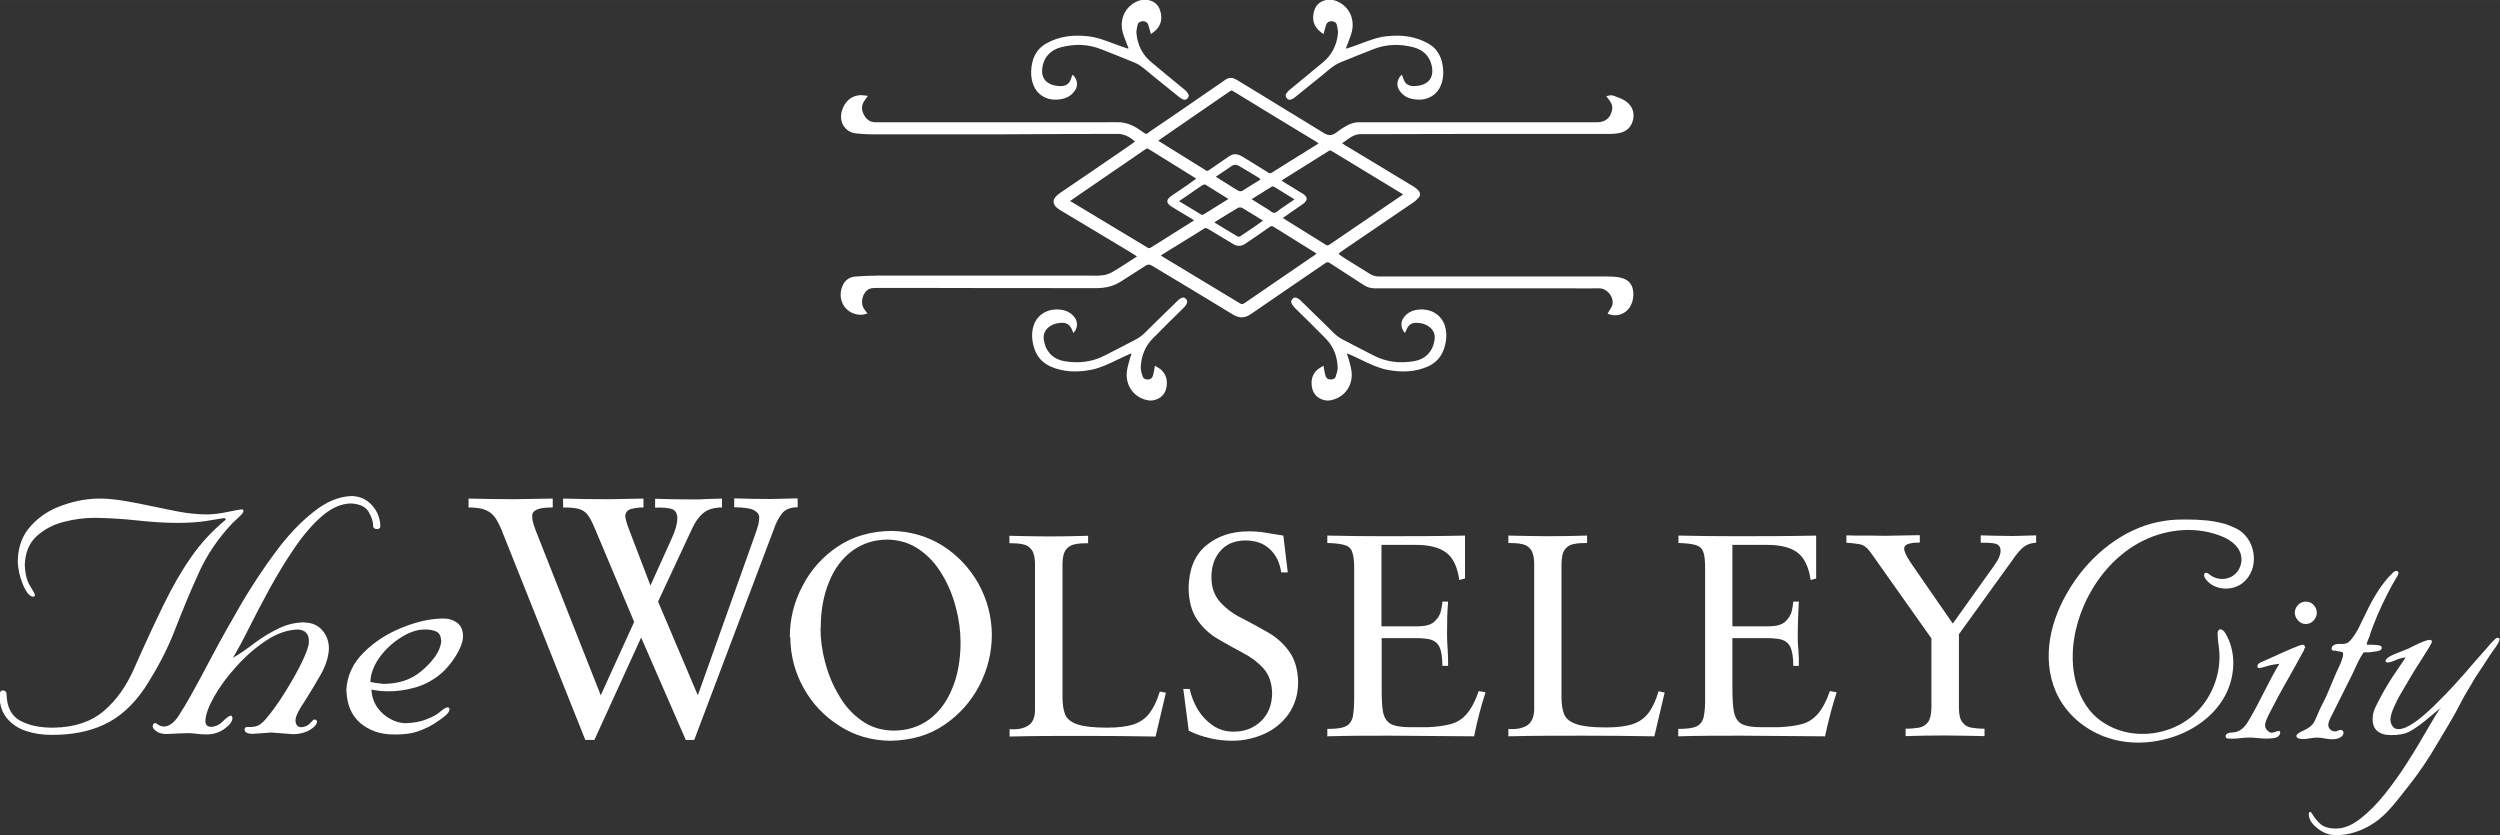 <?xml version="1.0" encoding="UTF-8"?> <svg xmlns="http://www.w3.org/2000/svg" id="uuid-0415abea-0a75-4cec-8e5f-ead877950609" data-name="Layer 2" width="41.7mm" height="13.93mm" viewBox="0 0 118.19 39.48"><rect x="0" y="0" width="118.19" height="39.48" fill="#333333" stroke="none"/><defs><style> .uuid-4abc8296-fde7-4a73-82a1-cc038f159263 { fill: #fff; } </style></defs><g id="uuid-2213bbec-0093-4d76-a2da-de3646612525" data-name="Layer 1"><g><path class="uuid-4abc8296-fde7-4a73-82a1-cc038f159263" d="m63.31,12.03c.1.07.19.13.28.19.39.24.77.48,1.16.72.13.08.28.13.43.13,1.11,0,2.21,0,3.32,0,2.2,0,5.29,0,7.49,0,.2,0,.41.01.6.05.44.09.64.37.63.83-.02.46-.25.8-.63.92-.2.06-.39.04-.59-.04.05-.09.1-.18.16-.27.26-.4-.15-.93-.54-.93-.85.01-.63,0-1.48,0-.98,0-3.92,0-4.91,0-1.41,0-2.82,0-4.23,0-.2,0-.38-.05-.55-.17-.53-.35-1.06-.68-1.59-1.03-.07-.05-.12-.04-.19,0-1.17.8-2.35,1.6-3.52,2.41-.29.2-.55.22-.86.03-1.27-.78-2.55-1.54-3.83-2.31-.11-.07-.19-.07-.3,0-.38.25-.76.48-1.14.73-.36.24-.76.33-1.18.33-3,0-6.01,0-9.01-.01-.73,0-.46,0-1.2,0-.13,0-.25,0-.38.01-.05,0-.11.02-.16.04-.32.16-.44.66-.23.96.04.06.09.12.15.2-.1.02-.19.06-.28.06-.71.02-1.18-.66-.91-1.34.12-.3.34-.45.64-.47.33-.02.67-.04,1-.04,1.23,0,1.45,0,2.68,0,2.46,0,4.92,0,7.39,0,.21,0,.42.01.63-.02.14-.02.28-.07.41-.14.38-.22.74-.46,1.11-.7.02-.01.04-.02.07-.05-.15-.09-.29-.19-.43-.27-1.07-.64-2.14-1.28-3.22-1.93-.38-.23-.39-.52-.01-.78,1.07-.73,2.15-1.46,3.22-2.2.12-.08.23-.16.35-.25-.25-.22-.52-.37-.85-.36-1.85,0-3.69.01-5.54.02-2.37,0-3.74,0-6.1,0-.22,0-.44-.02-.66-.04-.58-.04-.87-.57-.7-1.1.13-.39.4-.67.83-.71.12-.01.24.02.39.03-.06.08-.1.14-.14.2-.16.21-.18.43-.06.67.12.24.29.38.57.38,1.26,0,1.52,0,2.77,0,2.69,0,5.39,0,8.08,0,.24,0,.48-.01.71,0,.38.03.71.2,1.01.42.26.19.2.15.42,0,.99-.67,1.98-1.35,2.96-2.03.19-.13.39-.26.58-.4.18-.13.36-.1.53,0,.39.24.78.47,1.17.71.99.6,1.97,1.2,2.96,1.81.21.13.38.13.58-.02.18-.14.38-.27.58-.37.14-.07.31-.12.47-.12,2.89,0,6.78,0,9.67,0,.58,0,1.03,0,1.61,0,.41,0,.66-.22.72-.63.02-.14-.03-.26-.1-.36-.05-.08-.11-.15-.18-.24.13-.04.24-.07.36-.02.18.07.38.13.54.24.3.2.44.5.37.87-.08.37-.31.58-.66.65-.12.02-.25.04-.38.04-.78,0-1.44,0-2.23,0-1.01,0-3.02,0-4.03,0-1.52,0-3.04.01-4.56.01-.34,0-.67,0-1.01,0-.22,0-.42.09-.59.22-.09.07-.19.13-.3.21.1.07.2.14.3.19,1.03.62,2.05,1.24,3.08,1.86.08.05.16.11.23.19.09.1.1.23.01.33-.07.08-.15.16-.24.22-1.08.74-2.17,1.48-3.26,2.22-.08.06-.16.11-.26.18m-8.56-5.32s.04.03.05.04c.74.46,1.48.92,2.22,1.38.06.04.09.01.14-.02.3-.21.6-.41.9-.62.23-.17.42-.17.67-.02.41.25.82.5,1.23.76.06.04.11.04.17,0,.53-.34,1.07-.67,1.6-1,.2-.12.4-.25.61-.38-.04-.02-.06-.04-.08-.06-1.32-.8-2.64-1.6-3.96-2.41-.06-.04-.1-.03-.15,0-.97.67-1.95,1.34-2.92,2.01-.15.1-.3.21-.46.32m1.79,1.81s-.04-.03-.06-.04c-.73-.45-1.46-.91-2.19-1.36-.06-.04-.1-.03-.15,0-1.1.76-2.21,1.51-3.31,2.27-.08.06-.17.12-.26.18.02.02.04.03.05.03,1.21.73,2.41,1.45,3.62,2.18.06.04.1.02.15-.01.34-.21.68-.42,1.02-.64.34-.21.67-.42,1.02-.64-.08-.06-.15-.11-.23-.15-.28-.17-.56-.33-.83-.5-.27-.17-.27-.33-.01-.51,0,0,.02-.01.03-.02.25-.17.5-.34.75-.51.13-.09.26-.19.4-.29m-1.67,3.64s.07.05.1.07c1.21.73,2.42,1.46,3.63,2.19.08.05.13.04.2,0,1.11-.76,2.22-1.52,3.33-2.28.03-.02.06-.04.09-.07-.03-.02-.06-.04-.09-.06-.65-.4-1.29-.8-1.94-1.21-.06-.04-.11-.04-.17,0-.38.27-.77.53-1.15.79-.2.14-.39.15-.6.02-.4-.24-.8-.48-1.2-.72-.06-.04-.1-.04-.17,0-.49.31-.98.61-1.47.91-.19.12-.38.24-.58.36m5.78-1.78s.04.03.05.04c.67.42,1.33.83,2.01,1.25.03.02.09,0,.12-.01,1.13-.77,2.26-1.54,3.39-2.31.04-.02.07-.05.11-.08-.03-.02-.04-.03-.06-.04-1.1-.67-2.2-1.34-3.31-2.01-.05-.03-.09-.04-.15,0-.71.45-1.43.89-2.14,1.34-.03.02-.05.04-.08.06.04.03.07.04.09.06.3.18.6.37.9.55.26.16.26.32.01.5-.16.11-.32.22-.48.33-.15.11-.3.21-.47.33m-2.57-.9s-.04-.03-.05-.04c-.34-.21-.69-.43-1.03-.64-.03-.02-.09,0-.12.01-.19.12-.38.25-.56.38-.19.13-.37.26-.57.39.37.22.71.43,1.06.64.02.01.06,0,.08,0,.39-.24.78-.49,1.19-.74m-.67,1.09s.04.03.05.04c.35.21.7.43,1.06.64.03.02.08,0,.11,0,.25-.17.5-.34.74-.5.11-.08.23-.16.35-.25-.34-.21-.66-.41-.98-.6-.05-.03-.16-.03-.21,0-.37.22-.73.44-1.11.68m.06-2.16c.3.19.58.36.86.54.34.21.3.2.61,0,.21-.13.42-.27.65-.4-.03-.03-.04-.06-.07-.08-.32-.2-.65-.39-.97-.58-.1-.06-.21-.05-.31.01-.25.17-.5.34-.77.52m1.71,1.06c.27.17.52.33.77.48.1.06.19.16.29.16.1,0,.19-.11.28-.17.22-.15.44-.3.66-.45,0-.02,0-.02,0-.03-.32-.2-.64-.39-.96-.59-.02-.01-.06,0-.09,0-.31.19-.62.38-.95.59"></path><path class="uuid-4abc8296-fde7-4a73-82a1-cc038f159263" d="m50.75,15.74c-.03-.05-.05-.1-.07-.15-.09-.23-.25-.34-.5-.33-.24.01-.47.08-.65.25-.18.17-.22.39-.17.62.1.53.46.87.99.95.64.1,1.26.04,1.85-.26.51-.26,1.02-.52,1.53-.79.3-.16.51-.42.75-.65.4-.39.8-.78,1.2-1.17.04-.04.09-.08.15-.11.08-.05.16-.05.23.02.07.07.09.16.04.24-.04.08-.1.15-.16.21-.48.47-.96.94-1.43,1.42-.38.38-.56.85-.58,1.38,0,.14.04.28.09.42.03.11.14.16.25.15.12,0,.21-.07.24-.19.04-.14.06-.29.09-.46.09.06.18.1.26.16.28.23.35.55.28.89-.07.32-.29.51-.59.58-.1.02-.2.02-.3,0-.66-.13-1.07-.72-.97-1.4.03-.21.1-.41.15-.61.02-.06.04-.12.06-.17,0,0-.01-.02-.02-.03-.2.09-.41.18-.61.28-.41.2-.82.4-1.26.49-.66.13-1.32.12-1.95-.16-.52-.24-.76-.67-.84-1.22-.03-.23-.02-.47.05-.69.13-.45.54-.76,1.03-.78.36-.01.68.07.91.37.17.22.15.52-.04.73"></path><path class="uuid-4abc8296-fde7-4a73-82a1-cc038f159263" d="m50.7,3.54c-.02.05-.04.1-.06.16-.07.24-.22.36-.47.37-.24,0-.47-.04-.67-.19-.19-.15-.25-.37-.23-.61.05-.54.38-.91.9-1.04.63-.16,1.26-.15,1.87.09.53.21,1.07.42,1.6.64.31.13.55.37.81.58.43.35.86.7,1.3,1.05.05.04.1.07.16.1.08.04.16.04.23-.04.07-.08.08-.16.02-.24-.05-.07-.11-.14-.18-.19-.52-.43-1.04-.85-1.55-1.28-.41-.34-.64-.79-.7-1.33-.02-.14.02-.29.05-.43.02-.11.12-.17.24-.18.12,0,.22.05.26.16.05.14.08.28.13.45.08-.06.17-.12.24-.19.26-.26.3-.58.2-.91-.09-.32-.33-.48-.64-.52-.1-.01-.21,0-.3.02-.65.19-1,.82-.84,1.49.05.2.14.4.21.6.02.06.05.11.07.17,0,0-.01.02-.02.03-.21-.07-.42-.14-.63-.22-.43-.16-.85-.33-1.3-.37-.67-.07-1.32,0-1.93.34-.5.28-.69.74-.72,1.29-.01.24.02.47.11.69.17.44.6.71,1.1.68.36-.02.67-.13.87-.45.15-.23.1-.53-.11-.72"></path><path class="uuid-4abc8296-fde7-4a73-82a1-cc038f159263" d="m66.42,15.74c.03-.05.05-.1.07-.15.09-.23.25-.34.5-.33.24.01.47.08.65.25.18.17.22.39.17.62-.1.53-.46.87-.99.95-.64.1-1.26.04-1.85-.26-.51-.26-1.02-.52-1.53-.79-.3-.16-.51-.42-.75-.65-.4-.39-.8-.78-1.2-1.17-.04-.04-.09-.08-.15-.11-.08-.05-.16-.05-.23.02-.07.07-.09.16-.04.24.04.08.1.15.16.21.48.47.96.94,1.43,1.42.38.38.56.85.58,1.38,0,.14-.04.28-.09.42-.03.11-.14.16-.25.15-.12,0-.21-.07-.24-.19-.04-.14-.06-.29-.09-.46-.09.06-.18.1-.26.16-.28.23-.35.55-.28.89.07.32.29.51.59.58.1.02.2.02.3,0,.66-.13,1.07-.72.97-1.4-.03-.21-.1-.41-.15-.61-.02-.06-.04-.12-.06-.17,0,0,.01-.02.02-.03.2.09.41.18.61.28.41.2.82.4,1.26.49.66.13,1.32.12,1.95-.16.52-.24.76-.67.84-1.22.03-.23.02-.47-.05-.69-.13-.45-.54-.76-1.03-.78-.36-.01-.68.07-.91.37-.17.22-.15.52.04.73"></path><path class="uuid-4abc8296-fde7-4a73-82a1-cc038f159263" d="m66.28,3.54c.02.05.04.1.06.16.07.24.22.36.47.37.24,0,.47-.04.67-.19.19-.15.25-.37.23-.61-.05-.54-.38-.91-.9-1.04-.63-.16-1.26-.15-1.87.09-.53.21-1.07.42-1.6.64-.31.13-.55.37-.81.58-.43.35-.86.7-1.3,1.05-.05.04-.1.07-.16.1-.08.04-.16.04-.23-.04-.07-.08-.08-.16-.02-.24.05-.07.11-.14.18-.19.52-.43,1.04-.85,1.55-1.28.41-.34.64-.79.7-1.33.02-.14-.02-.29-.05-.43-.02-.11-.12-.17-.24-.18-.12,0-.22.05-.26.16-.05.14-.08.28-.13.45-.08-.06-.17-.12-.24-.19-.26-.26-.3-.58-.2-.91.09-.32.33-.48.64-.52.1-.01.21,0,.3.02.65.19,1,.82.84,1.49-.05.2-.14.4-.21.6-.02.06-.05.11-.07.17,0,0,.01.02.02.03.21-.07.42-.14.63-.22.43-.16.85-.33,1.3-.37.67-.07,1.32,0,1.93.34.5.28.69.74.72,1.29.01.24-.02.47-.11.69-.17.44-.6.71-1.1.68-.36-.02-.67-.13-.87-.45-.15-.23-.1-.53.11-.72"></path></g><g><path class="uuid-4abc8296-fde7-4a73-82a1-cc038f159263" d="m14.38,29.43c.35,0,.64.12.85.36.21.23.32.53.32.88-.02.39-.15.81-.41,1.26-.26.45-.51.87-.76,1.26-.26.38-.4.66-.41.85,0,.21.08.33.28.34.17-.02.3-.07.4-.18.1-.11.16-.17.19-.18.07-.02.13.01.15.09-.01.13-.12.26-.33.39-.21.13-.47.2-.78.21l-1.05-.08-.85.06c-.27.01-.41-.06-.42-.21.01-.09.08-.13.18-.11.18,0,.32-.01.44-.06.11-.05.24-.15.37-.3.32-.37.63-.81.94-1.31.31-.5.57-.96.78-1.39.21-.44.32-.74.33-.93.03-.4-.16-.61-.54-.62-.47.02-.96.18-1.46.51-.5.33-.97.73-1.41,1.22-.44.48-.79.96-1.06,1.43-.27.48-.41.86-.42,1.16,0,.21.12.3.33.28.18-.02.35-.11.5-.26.15-.16.28-.25.37-.27.04,0,.06.03.08.12-.01.16-.13.32-.36.49-.22.17-.5.27-.81.28-.2,0-.37-.01-.52-.03-.15-.02-.29-.03-.42-.03-.29.01-.63.02-1.01.04-.22,0-.38-.05-.49-.14-.11-.08-.16-.15-.16-.22,0-.1.04-.15.13-.16.02,0,.07.04.13.08.06.05.15.08.28.09.25-.02.48-.19.69-.52.21-.32.4-.64.57-.95.28-.5.62-1.13,1.03-1.91.41-.77.87-1.59,1.37-2.45.51-.86,1.05-1.68,1.62-2.44.57-.77,1.16-1.39,1.77-1.87.6-.49,1.21-.74,1.81-.76.4.01.72.16.97.44.25.28.39.62.39,1.01-.02.08-.07.11-.17.11-.09,0-.14-.04-.17-.11.01-.19-.05-.42-.2-.68-.14-.26-.43-.4-.86-.42-.45.01-.91.21-1.36.6-.45.39-.88.89-1.3,1.51-.42.61-.81,1.26-1.18,1.93-.37.68-.7,1.31-.99,1.89-.29.58-.54,1.04-.74,1.37.35-.2.68-.44,1.04-.71.36-.27.73-.49,1.12-.68.39-.19.79-.28,1.2-.29m6.48.84c-.01-.22-.1-.36-.26-.42-.16-.06-.34-.09-.53-.08-.36,0-.74.14-1.13.39-.39.25-.72.56-.99.93-.27.38-.42.77-.43,1.16.19.04.4.07.61.09.73,0,1.31-.2,1.77-.58.26-.21.49-.45.68-.71.18-.26.28-.52.29-.77m-4.49,2.38c.03-.68.3-1.28.81-1.79.51-.51,1.12-.91,1.83-1.19.71-.29,1.36-.43,1.97-.43.24,0,.45.07.63.2.18.13.27.34.28.62,0,.28-.13.61-.36.98-.24.38-.52.69-.85.94-.37.27-.76.45-1.16.55-.4.1-.8.16-1.2.15-.26,0-.51-.03-.76-.08.02.45.2.83.53,1.13.33.29.68.44,1.06.46.39-.01.72-.07,1-.18.28-.11.49-.22.62-.33.16-.14.28-.23.39-.24.06,0,.09.03.09.11-.01.09-.09.2-.24.32-.15.12-.31.23-.48.34-.17.1-.29.17-.35.19-.29.14-.55.23-.8.27-.24.04-.51.06-.8.05-.61,0-1.13-.19-1.55-.54-.41-.36-.63-.86-.65-1.51m12.02.2l1.58-3.47-1.86-4.42c-.12-.28-.22-.49-.33-.63-.11-.15-.25-.24-.42-.29-.18-.05-.42-.07-.75-.07v-.42c.74.02,1.46.03,2.17.03l1.63-.03v.42c-.16,0-.34.01-.54.06-.2.04-.31.16-.32.35,0,.07.03.17.06.29.04.12.07.23.11.32l1.02,2.67.99-2.19c.19-.41.28-.73.28-.98s-.09-.39-.27-.45c-.18-.05-.44-.08-.78-.06v-.42c.6.02,1.2.03,1.8.03.21,0,.44,0,.67-.02.24-.01.46-.01.69-.02v.42c-.39,0-.7.1-.9.28-.21.18-.38.43-.52.74l-1.6,3.43,1.88,4.43,2.61-7.32c.13-.35.21-.6.25-.75.03-.15.04-.24.04-.29.02-.15-.05-.27-.21-.37-.14-.1-.47-.15-.97-.16v-.42c.58.02,1.17.03,1.75.03l1.25-.03v.42c-.35,0-.61.11-.75.31-.16.2-.29.46-.4.79l-3.74,9.9h-.4l-2.11-4.84-2.21,4.84h-.43l-3.88-9.73c-.11-.3-.23-.53-.34-.72-.12-.19-.27-.32-.47-.41-.2-.09-.47-.13-.83-.13v-.42l1.07.02c.37,0,.73.01,1.07.01l1.84-.03v.42c-.35,0-.6.03-.75.1-.15.07-.22.16-.22.27,0,.08,0,.16.02.26.02.1.07.26.15.47l3.07,7.78Zm10.39-3.18c0,.53.07,1.07.22,1.63.15.56.37,1.09.66,1.57.28.49.64.88,1.07,1.18.43.31.93.46,1.5.47.65,0,1.21-.18,1.69-.53.47-.35.83-.83,1.09-1.47.26-.62.39-1.35.39-2.18,0-.52-.07-1.07-.22-1.63-.14-.56-.36-1.09-.65-1.57-.29-.49-.64-.88-1.08-1.18-.43-.3-.93-.46-1.5-.47-.65,0-1.21.19-1.68.54-.47.35-.84.84-1.09,1.47-.26.63-.39,1.35-.39,2.18m-1.46.4c0-.85.2-1.65.6-2.4.39-.76.95-1.38,1.66-1.86.72-.48,1.56-.73,2.54-.74.89.01,1.7.25,2.41.69.71.45,1.28,1.05,1.7,1.79.41.74.63,1.54.64,2.42,0,.84-.2,1.65-.59,2.41-.4.76-.95,1.38-1.66,1.86-.71.49-1.56.73-2.54.75-.9-.01-1.69-.24-2.41-.7-.71-.45-1.28-1.04-1.69-1.78-.42-.74-.63-1.55-.64-2.42m17.76,2.62l-.49,2.08c-1.12-.02-2.25-.03-3.38-.03-1.18,0-2.36,0-3.52.03v-.35c.34.03.63-.02.85-.15.23-.13.35-.38.35-.76v-6.9c0-.31-.06-.54-.16-.67-.1-.14-.25-.23-.42-.26-.19-.04-.39-.05-.63-.05v-.35c.62.02,1.23.02,1.83.03.6,0,1.23-.01,1.89-.03v.35c-.24,0-.45.01-.62.05-.19.03-.32.12-.43.26-.1.13-.16.36-.16.67v6.31c0,.33.04.6.13.82.09.21.29.36.59.46.31.1.76.15,1.39.15.51,0,.92-.05,1.24-.15.32-.11.57-.28.76-.53.19-.25.36-.59.49-1.03l.29.06Zm1.08,1.82l-.26-1.99h.3c.08.35.21.68.39.98.19.31.42.55.71.75.28.19.61.29.98.29.53,0,.95-.17,1.3-.5.34-.33.51-.76.52-1.31-.01-.5-.15-.89-.41-1.18-.26-.29-.59-.54-.98-.74-.39-.21-.78-.42-1.17-.65-.39-.23-.72-.53-.98-.91-.26-.37-.4-.88-.41-1.51.02-.88.29-1.55.82-1.99.53-.45,1.2-.68,2.03-.68.27,0,.54.02.82.07l.81.13.21,1.74h-.31c-.07-.48-.26-.85-.55-1.11-.29-.27-.68-.4-1.16-.4-.51.01-.9.18-1.17.5-.28.32-.42.73-.42,1.24,0,.5.15.89.43,1.19.27.3.61.55,1.02.75.41.21.81.43,1.21.66.41.23.74.53,1.01.9.27.37.42.86.43,1.47,0,.59-.17,1.09-.46,1.51-.3.41-.68.72-1.15.93-.48.21-.98.32-1.51.32-.35,0-.7-.04-1.05-.12-.34-.08-.67-.19-.99-.35m9.1-8.81v3.87h1.76c.35-.01.61-.08.76-.24.16-.15.25-.31.29-.49.04-.18.07-.33.07-.44h.27c-.01.17-.03.4-.04.69,0,.3-.01.58-.01.84,0,.23.01.48.03.75.02.28.02.53.02.76h-.27c0-.43-.05-.73-.15-.92-.1-.18-.25-.29-.47-.34-.21-.04-.49-.06-.83-.05h-1.42v2.31c0,.5.01.89.06,1.16.05.27.17.47.36.58.2.11.51.16.94.16h.82c.43-.02.8-.07,1.09-.15.3-.08.55-.24.75-.48.21-.24.4-.59.57-1.08l.32.06c-.22.68-.4,1.37-.54,2.08l-3.99-.03c-.98,0-1.97,0-2.95.03v-.35c.38,0,.66-.03.84-.11.18-.07.3-.22.36-.44.05-.22.07-.56.07-.99v-6.04c0-.37-.03-.63-.1-.8-.06-.17-.19-.27-.38-.32-.18-.05-.45-.08-.79-.09v-.35c.89.02,1.79.03,2.68.03,1.28,0,2.55,0,3.83-.03v2.03l-.27.07c-.09-.63-.3-1.07-.64-1.31-.33-.24-.83-.36-1.49-.35h-1.56Zm13.39,6.99l-.49,2.08c-1.13-.02-2.25-.03-3.38-.03-1.18,0-2.36,0-3.52.03v-.35c.34.03.63-.02.86-.15.22-.13.35-.38.36-.76v-6.9c0-.31-.06-.54-.16-.67-.11-.14-.24-.23-.43-.26-.18-.04-.39-.05-.63-.05v-.35c.63.02,1.24.02,1.84.03.6,0,1.23-.01,1.88-.03v.35c-.24,0-.45.01-.63.05-.18.03-.32.12-.42.26-.11.13-.15.36-.16.67v6.31c0,.33.04.6.13.82.09.21.29.36.59.46.3.1.76.15,1.39.15.51,0,.92-.05,1.24-.15.32-.11.57-.28.76-.53.19-.25.35-.59.48-1.03l.29.06Zm3.2-6.99v3.87h1.76c.35-.01.6-.08.76-.24.15-.15.25-.31.29-.49.04-.18.06-.33.07-.44h.26c-.01.17-.02.4-.03.69-.01.3-.02.58-.02.84,0,.23,0,.48.03.75.02.28.03.53.02.76h-.26c0-.43-.06-.73-.15-.92-.1-.18-.26-.29-.47-.34-.21-.04-.49-.06-.83-.05h-1.43v2.31c0,.5.02.89.07,1.16.05.27.17.47.36.58.2.11.51.16.95.16h.82c.43-.02.8-.07,1.09-.15.3-.08.54-.24.75-.48.21-.24.4-.59.57-1.08l.32.06c-.22.68-.4,1.37-.55,2.08l-3.99-.03c-.99,0-1.97,0-2.95.03v-.35c.37,0,.66-.03.84-.11.18-.07.3-.22.36-.44.05-.22.08-.56.07-.99v-6.04c0-.37-.02-.63-.09-.8-.07-.17-.19-.27-.38-.32-.18-.05-.45-.08-.79-.09v-.35c.89.02,1.79.03,2.68.03,1.27,0,2.55,0,3.83-.03v2.03l-.26.07c-.09-.63-.31-1.07-.64-1.31-.33-.24-.83-.36-1.49-.35h-1.56Zm10.71,4.22v3.51c0,.31.05.53.16.67.1.14.24.23.42.26.18.03.39.05.63.05v.35c-.66-.02-1.28-.02-1.89-.03-.6,0-1.21.01-1.84.03v-.35c.24,0,.45-.02.63-.05.18-.03.32-.12.43-.26.1-.14.15-.36.16-.67v-3.29l-2.78-3.93c-.12-.18-.23-.31-.32-.38-.09-.08-.2-.13-.34-.15-.14-.02-.33-.05-.58-.06v-.35c.09,0,.24.01.45.01h.7s.69.01.69.01l1.63-.03v.35c-.13,0-.28,0-.45.04-.18.03-.28.11-.29.25,0,.08.05.2.12.35.08.15.19.31.32.5l1.86,2.69,1.74-2.44c.09-.12.2-.27.32-.46.12-.18.19-.36.2-.52,0-.19-.07-.3-.22-.35-.14-.04-.39-.06-.72-.05v-.35c.51.02,1.02.02,1.53.03l1.09-.03v.35c-.27.01-.49.1-.65.25-.16.15-.31.33-.45.54l-2.54,3.52ZM10.68,24.55l-.07-.06c-.24.04-.53.08-.86.14-.34.05-.78.09-1.34.09-.65,0-1.31-.05-1.96-.12-.65-.07-1.3-.11-1.96-.12-.47,0-.97.06-1.47.19-.51.13-.94.36-1.29.68-.36.33-.54.79-.56,1.37.02.41.1.73.24.96.14.22.22.37.24.44,0,.06-.02.09-.09.09-.16-.02-.32-.21-.47-.56-.15-.36-.24-.73-.25-1.12.01-.68.22-1.24.62-1.67.4-.44.9-.77,1.49-.97.59-.21,1.18-.32,1.76-.32.41,0,.82.05,1.23.12.41.07.83.15,1.24.24.43.09.86.18,1.28.26.43.08.85.12,1.28.13.35,0,.7-.05,1.03-.12.33-.07.55-.11.65-.12.06,0,.09.02.09.08,0,.06-.07.15-.19.26l-.33.31c-.69.73-1.22,1.52-1.6,2.37-.39.85-.75,1.73-1.11,2.65-.35.92-.83,1.84-1.44,2.78-.55.81-1.18,1.38-1.91,1.72-.72.34-1.56.5-2.52.49-.41,0-.81-.06-1.17-.18-.37-.12-.67-.32-.9-.59-.23-.27-.35-.61-.36-1.04,0-.05,0-.11.02-.18.02-.06.05-.1.11-.11.04,0,.08,0,.13.03.04.02.07.08.07.16.02.62.24,1.04.68,1.26.43.22.95.32,1.57.31.97-.02,1.75-.28,2.35-.79.6-.51,1.08-1.19,1.45-2.05.5-1.13.96-2.12,1.38-2.98.42-.86.85-1.61,1.31-2.26.45-.65.99-1.23,1.61-1.74"></path><path class="uuid-4abc8296-fde7-4a73-82a1-cc038f159263" d="m108.95,30.64s-.02.1-.06.16c-.01.02-.02.04-.03.05-.24.45-.55,1-.92,1.65-.15.27-.3.54-.44.82-.13.25-.27.49-.37.76-.03.08-.06.17-.04.26.01.08.06.15.11.2.05.05.12.1.19.1.11,0,.22-.08.34-.08.01,0,.03,0,.04,0,.02.01.03.04.03.07,0,.08-.05.15-.12.2-.07.04-.15.06-.22.07-.34.04-.65,0-.98-.03-.18-.01-.35,0-.52.02-.13.02-.26.03-.4.03-.15,0-.24,0-.28-.02-.04-.01-.06-.04-.06-.1,0-.1.11-.14.19-.16.12-.02.23-.01.34-.05.33-.11.48-.39.65-.68.19-.33.37-.67.54-1.01.36-.71.63-1.22.82-1.52-.08.01-.35.04-.55.1-.21.07-.35.1-.41.1-.05,0-.08-.03-.08-.08,0-.08.05-.13.14-.18.01,0,.19-.08.52-.23.45-.21.8-.36,1.04-.46.24-.1.38-.15.43-.15.08,0,.13.05.13.15m.4-2.03c.1.11.15.23.15.37,0,.13-.05.25-.15.36-.1.11-.22.17-.37.17s-.27-.06-.37-.17c-.1-.11-.15-.24-.15-.36,0-.14.05-.26.15-.37.1-.11.23-.16.37-.16s.27.05.37.16"></path><path class="uuid-4abc8296-fde7-4a73-82a1-cc038f159263" d="m112.03,30.03c.11-.32.24-.65.37-.96.28-.65.6-1.28.96-1.88.01-.03.03-.06.03-.09,0-.02,0-.04-.01-.06-.02-.03-.04-.04-.07-.05-.06-.01-.12.03-.16.06-.64.6-1.06,1.42-1.43,2.2l-.07.14c-.13.28-.27.57-.47.81-.12.15-.2.22-.37.24-.05,0-.09,0-.14,0,0,0-.02,0-.03,0-.12,0-.24,0-.34.08-.06.05-.1.14-.05.21.02.02.05.03.07.03,0,0,.01,0,.03,0h.05s.08.02.13.03c.02,0,.04,0,.07.01.09.01.16.02.17.07.01.03,0,.08,0,.11v.02c-.05.22-.15.44-.25.65-.04.08-.08.16-.11.24l-.4.95c-.13.3-.3.58-.42.88-.19.44-.22.53-.46.69-.02.01-.04.03-.06.04-.12.08-.43.17-.5.31,0,.01-.01.03,0,.05,0,.02.01.07.08.09.2.07.39.03.58,0,.12-.02.22-.03.34-.03.11,0,.22.02.33.04.12.02.24.04.36.04.09,0,.18-.01.27-.04.15-.05.24-.13.26-.24,0-.04,0-.07-.01-.09-.03-.06-.11-.08-.16-.07-.03,0-.06.02-.09.03-.01,0-.03.01-.04.02-.07.03-.17.02-.25-.02-.08-.04-.14-.12-.16-.2-.03-.13.03-.27.1-.41l.98-1.96c.06-.11.11-.22.16-.34.12-.26.24-.53.4-.75h0s.01-.04.01-.04c0,0,.02,0,.04,0h.21c.12-.01.24-.03.37-.05h.02c.08-.02.13-.03.17-.06.05-.03.07-.08.06-.12,0-.03-.02-.08-.12-.1-.11-.02-.24-.03-.36-.03-.02,0-.04,0-.07,0-.07,0-.15.01-.16-.02-.01-.05.08-.26.12-.35.02-.04.03-.08.04-.1Z"></path><path class="uuid-4abc8296-fde7-4a73-82a1-cc038f159263" d="m115.39,33.51l-.03-.03-.39.33c-.47.4-.82.65-1.05.77-.23.12-.53.18-.9.17-.28,0-.49-.07-.64-.2-.15-.13-.22-.33-.21-.61,0-.34.22-.68.4-1.03.18-.34.43-.76.76-1.24.19-.27.32-.47.4-.59-.07,0-.32.05-.48.13-.18.08-.31.11-.37.11-.07,0-.1-.03-.1-.08,0-.05.06-.12.17-.19.11-.07.35-.17.69-.3.12-.04.3-.12.52-.24.16-.08.31-.14.43-.19.13-.05.22-.07.27-.07.08,0,.11.03.11.09,0,.03-.04.12-.13.26-.08.14-.22.35-.4.64-.19.29-.36.56-.51.82-.15.26-.3.51-.44.75-.14.24-.25.47-.34.68-.09.21-.13.38-.14.5,0,.13.03.25.1.34.07.1.16.14.28.14.19,0,.44-.1.73-.3.3-.2.61-.47.95-.8.34-.33.67-.67.99-1.02.32-.35.65-.73,1-1.14.35-.4.6-.67.73-.83.14-.15.23-.23.27-.23.08,0,.11.03.11.08,0,.06-.09.25-.29.51-.15.2-.25.37-.52.78-.21.32-.44.65-.5.79-.03.06-.15.23-.26.43-.07.12-.09.15-.28.51-.33.66-.71,1.25-1.11,1.93-.4.69-.85,1.36-1.36,2-.51.64-.99,1.31-1.59,1.71-.6.4-1.22.6-1.85.59-.3,0-.59-.11-.86-.33-.27-.21-.4-.44-.4-.67,0-.07.03-.1.08-.1.02,0,.05.04.1.13.11.18.24.33.39.46.16.13.4.2.72.2.36,0,.74-.15,1.14-.46.4-.31.8-.71,1.18-1.19.38-.48.73-.97,1.04-1.46.32-.49.66-1.07,1.05-1.74.25-.43.42-.71.51-.84v.03Z"></path><path class="uuid-4abc8296-fde7-4a73-82a1-cc038f159263" d="m103.42,24.56c-.36,0-.71,0-1.07.06-1.7.24-3.21,1.36-4.19,2.73-.17.24-.33.49-.47.74-.42.74-.72,1.56-.81,2.41s.04,1.73.45,2.48c.49.91,1.36,1.59,2.35,1.91s2.07.27,3.05-.05c1-.33,1.93-.99,2.44-1.91s.58-2.12.02-3.02c-.06-.1-.18-.2-.28-.14-.06.04-.07.12-.07.19,0,.28.06.57.08.85.08,1.12-.39,2.26-1.23,3s-2.04,1.04-3.14.81c-.6-.13-1.17-.42-1.6-.86-.5-.52-.78-1.21-.9-1.92-.17-1.09.03-2.21.47-3.22.53-1.21,1.41-2.29,2.57-2.94s2.59-.83,3.83-.37c.45.16.9.45,1.02.91.1.37-.06.8-.39,1.01s-.78.18-1.08-.06c-.06-.05-.15-.12-.22-.08-.08.05-.05.17,0,.25.38.57,1.28.64,1.8.2.77-.64.62-1.94-.18-2.47-.09-.06-.19-.11-.29-.15-.14-.06-.27-.12-.42-.16-.58-.16-1.16-.2-1.76-.2"></path></g></g></svg>